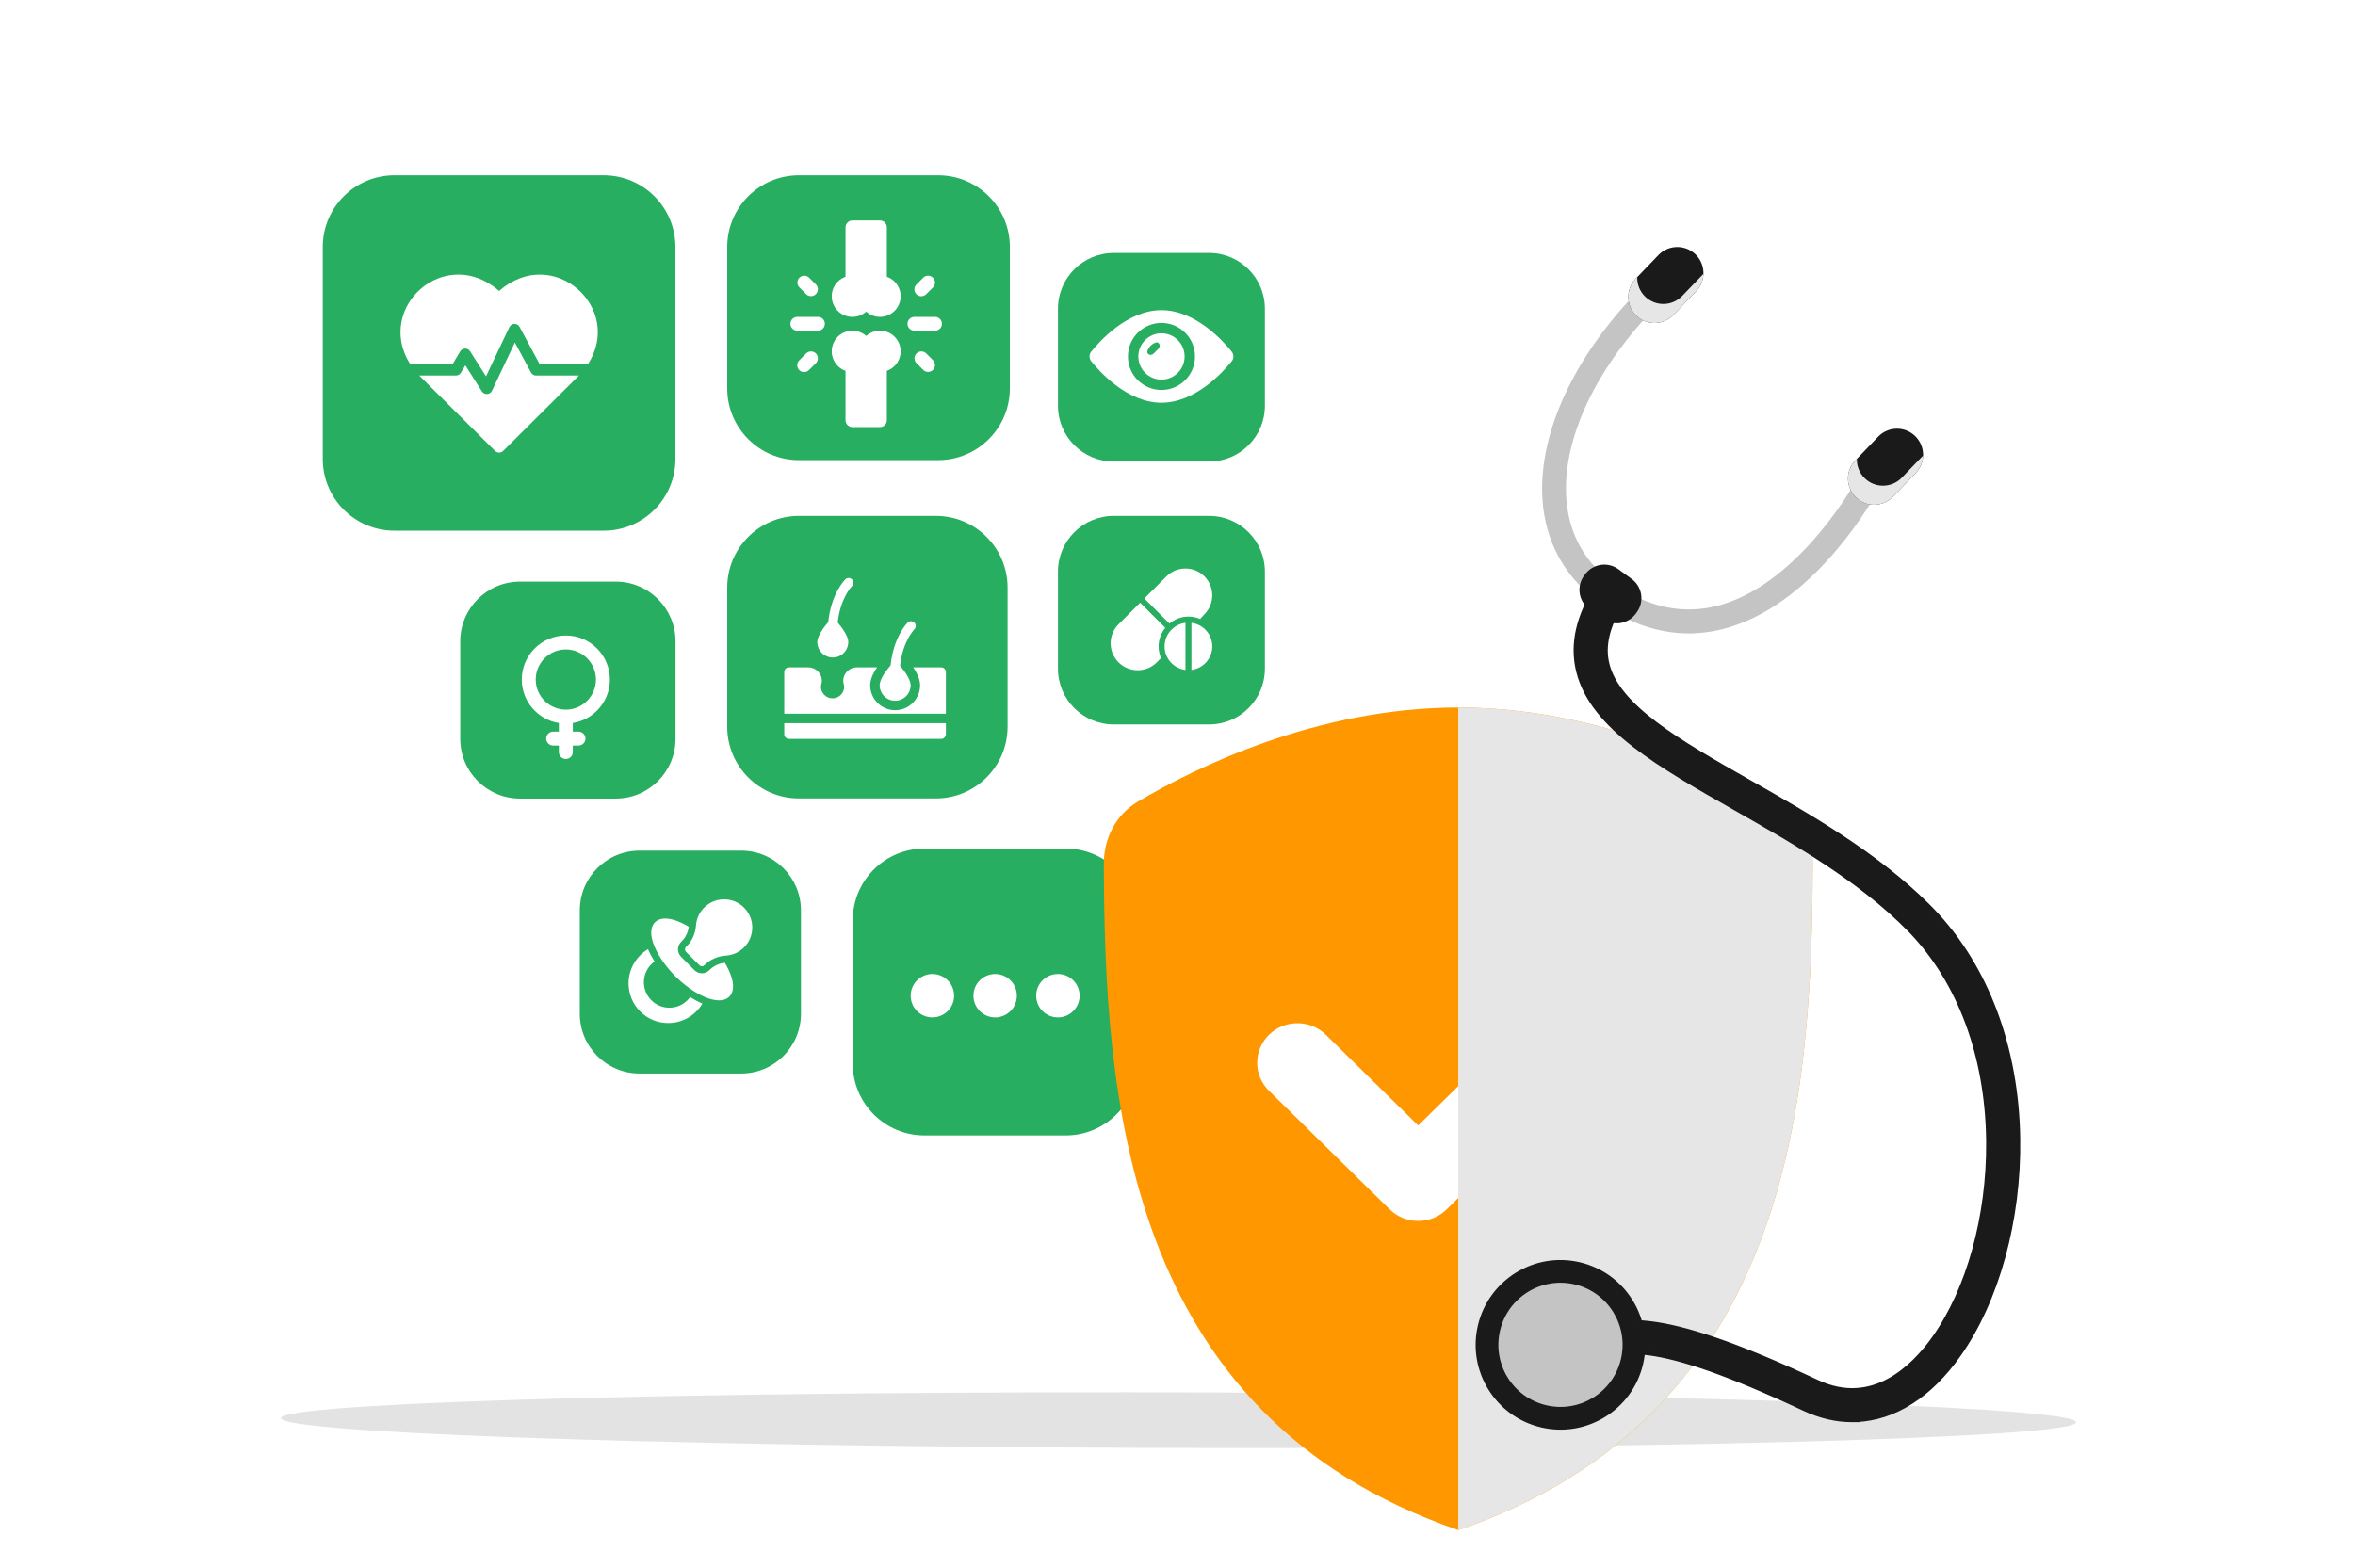 <svg width="1182" height="787" viewBox="0 0 1182 787" fill="none" xmlns="http://www.w3.org/2000/svg">
<path fill-rule="evenodd" clip-rule="evenodd" d="M611.795 699.101C363.254 698.18 152.682 703.652 141.466 711.33C130.251 719.004 322.665 725.978 571.206 726.899C819.746 727.82 1030.32 722.348 1041.53 714.67C1052.75 706.996 860.335 700.022 611.795 699.101Z" fill="#E4E3E3"/>
<path d="M162 124C162 104.118 178.118 88 198 88H303C322.882 88 339 104.118 339 124V230.433C339 250.315 322.882 266.433 303 266.433H198C178.118 266.433 162 250.315 162 230.433V124Z" fill="#27AE60"/>
<g clip-path="url(#clip0_762_75346)">
<path d="M250.506 146.072C228.919 127.191 201.471 143.78 201.021 166.27C200.907 172.001 202.561 177.584 205.854 182.731H227.2L230.997 176.403C232.1 174.566 234.768 174.507 235.932 176.338L243.943 188.926L255.62 164.275C256.639 162.124 259.673 162.056 260.797 164.142L270.806 182.731H295.157C313.195 154.539 277.545 122.422 250.506 146.072Z" fill="white"/>
<path d="M266.52 187.008L258.409 171.944L246.94 196.158C245.964 198.218 243.094 198.397 241.87 196.474L233.559 183.414L231.332 187.125C230.808 187.999 229.864 188.533 228.845 188.533H210.445C211.022 189.137 207.948 186.069 248.461 226.372C249.592 227.498 251.421 227.498 252.553 226.372C292.442 186.689 289.993 189.136 290.568 188.533H269.075C268.007 188.534 267.026 187.948 266.52 187.008Z" fill="white"/>
</g>
<path d="M291 457.061C291 440.492 304.431 427.061 321 427.061H372C388.569 427.061 402 440.492 402 457.061V508.959C402 525.528 388.569 538.959 372 538.959H321C304.431 538.959 291 525.528 291 508.959V457.061Z" fill="#27AE60"/>
<g clip-path="url(#clip1_762_75346)">
<path d="M346.366 500.577C345.96 501.145 345.508 501.683 345.01 502.182C342.593 504.599 339.38 505.93 335.962 505.93C332.544 505.93 329.331 504.599 326.914 502.182C321.926 497.191 321.926 489.072 326.914 484.082C327.416 483.58 327.952 483.125 328.516 482.72C327.24 480.704 326.163 478.687 325.338 476.747C325.309 476.677 325.281 476.607 325.252 476.538C323.825 477.382 322.504 478.407 321.303 479.608C313.534 487.379 313.534 500.024 321.303 507.795C325.066 511.559 330.07 513.633 335.393 513.633C340.715 513.633 345.719 511.559 349.482 507.795C350.667 506.61 351.695 505.277 352.545 503.842C352.477 503.813 352.409 503.786 352.34 503.757C350.399 502.931 348.383 501.853 346.366 500.577Z" fill="white"/>
<path d="M363.796 483.35C360.838 483.697 358.126 484.98 356.095 487.01L356.015 487.091C355.021 488.086 353.702 488.633 352.299 488.633C352.299 488.633 352.298 488.633 352.298 488.633C350.895 488.633 349.576 488.087 348.584 487.094L341.828 480.337C339.782 478.289 339.782 474.959 341.829 472.912L342.206 472.534C344.115 470.624 345.344 468.073 345.723 465.279C343.137 463.722 340.593 462.546 338.297 461.864C332.95 460.276 330.147 461.624 328.737 463.035C326.291 465.481 326.233 469.862 328.574 475.37C330.631 480.208 334.415 485.589 338.958 490.133C343.501 494.677 348.88 498.463 353.716 500.52C356.406 501.664 358.827 502.236 360.885 502.235C363.04 502.235 364.798 501.609 366.049 500.357C367.462 498.944 368.81 496.134 367.211 490.77C366.527 488.475 365.351 485.934 363.796 483.35Z" fill="white"/>
<path d="M373.284 455.51C370.573 452.873 366.984 451.458 363.174 451.528C359.361 451.597 355.82 453.143 353.202 455.881C350.931 458.257 349.553 461.372 349.321 464.651C349.041 468.632 347.396 472.314 344.69 475.022L344.312 475.399C343.636 476.076 343.636 477.173 344.312 477.85L351.068 484.608C351.393 484.933 351.834 485.116 352.294 485.116C352.754 485.116 353.195 484.933 353.52 484.607L353.604 484.524C356.41 481.716 360.216 480.028 364.319 479.77C367.756 479.554 370.99 478.093 373.427 475.656C376.124 472.957 377.595 469.37 377.568 465.554C377.542 461.739 376.02 458.172 373.284 455.51Z" fill="white"/>
</g>
<path d="M231 322C231 305.431 244.431 292 261 292H309.044C325.613 292 339.044 305.431 339.044 322V370.919C339.044 387.488 325.613 400.919 309.044 400.919H261C244.431 400.919 231 387.488 231 370.919V322Z" fill="#27AE60"/>
<g clip-path="url(#clip2_762_75346)">
<path fill-rule="evenodd" clip-rule="evenodd" d="M280.496 362.996V367.296H277.639C275.706 367.296 274.139 368.864 274.139 370.797C274.139 372.73 275.706 374.297 277.639 374.297H280.496V377.548C280.496 379.481 282.063 381.048 283.996 381.048C285.929 381.048 287.497 379.481 287.497 377.548V374.297H290.355C292.287 374.297 293.855 372.729 293.855 370.797C293.855 368.864 292.287 367.296 290.355 367.296H287.497V362.996C298.116 361.303 306.109 352.075 306.109 341.161C306.109 328.967 296.19 319.048 283.996 319.048C271.802 319.048 261.883 328.967 261.883 341.161C261.883 352.075 269.876 361.303 280.496 362.996ZM299.109 341.161C299.109 349.493 292.328 356.274 283.996 356.274C275.664 356.274 268.884 349.493 268.884 341.161C268.884 332.829 275.665 326.049 283.996 326.049C292.328 326.049 299.109 332.83 299.109 341.161Z" fill="white"/>
</g>
<path d="M365 124C365 104.118 381.118 88 401 88H470.852C490.734 88 506.852 104.118 506.852 124V195C506.852 214.882 490.734 231 470.852 231H401C381.118 231 365 214.882 365 195V124Z" fill="#27AE60"/>
<path d="M441.664 166.016C439.111 166.014 436.648 166.957 434.75 168.664C433.608 167.641 432.254 166.883 430.784 166.446C429.314 166.008 427.766 165.902 426.25 166.135C424.734 166.368 423.289 166.934 422.019 167.792C420.748 168.651 419.684 169.78 418.902 171.099C418.12 172.419 417.641 173.895 417.498 175.422C417.355 176.948 417.553 178.488 418.077 179.929C418.6 181.37 419.437 182.677 420.527 183.756C421.616 184.835 422.931 185.659 424.377 186.169V210.962C424.377 211.879 424.742 212.759 425.39 213.407C426.038 214.055 426.918 214.42 427.835 214.42H441.664C442.581 214.42 443.461 214.055 444.109 213.407C444.758 212.759 445.122 211.879 445.122 210.962V186.169C447.43 185.355 449.376 183.75 450.615 181.639C451.854 179.528 452.307 177.047 451.893 174.634C451.479 172.222 450.225 170.034 448.353 168.456C446.482 166.879 444.112 166.015 441.664 166.016Z" fill="white"/>
<path d="M445.122 138.948V114.155C445.122 113.238 444.758 112.358 444.109 111.71C443.461 111.062 442.581 110.697 441.664 110.697H427.835C426.918 110.697 426.038 111.062 425.39 111.71C424.742 112.358 424.377 113.238 424.377 114.155V138.948C422.931 139.457 421.616 140.281 420.527 141.36C419.437 142.439 418.6 143.747 418.077 145.188C417.553 146.629 417.355 148.169 417.498 149.695C417.641 151.222 418.12 152.698 418.902 154.017C419.684 155.337 420.748 156.466 422.019 157.324C423.289 158.183 424.734 158.749 426.25 158.982C427.766 159.215 429.314 159.109 430.784 158.671C432.254 158.234 433.608 157.476 434.75 156.452C435.891 157.476 437.246 158.234 438.715 158.671C440.185 159.109 441.734 159.215 443.249 158.982C444.765 158.749 446.21 158.183 447.481 157.324C448.751 156.466 449.816 155.337 450.597 154.017C451.379 152.698 451.858 151.222 452.001 149.695C452.144 148.169 451.946 146.629 451.423 145.188C450.899 143.747 450.062 142.439 448.973 141.36C447.883 140.281 446.568 139.457 445.122 138.948Z" fill="white"/>
<path d="M469.322 159.102H458.95C458.033 159.102 457.153 159.466 456.505 160.114C455.856 160.763 455.492 161.642 455.492 162.559C455.492 163.476 455.856 164.355 456.505 165.004C457.153 165.652 458.033 166.016 458.95 166.016H469.322C470.239 166.016 471.118 165.652 471.767 165.004C472.415 164.355 472.779 163.476 472.779 162.559C472.779 161.642 472.415 160.763 471.767 160.114C471.118 159.466 470.239 159.102 469.322 159.102Z" fill="white"/>
<path d="M462.41 148.729C463.327 148.729 464.206 148.365 464.854 147.716L468.312 144.259C468.941 143.607 469.29 142.733 469.282 141.827C469.274 140.92 468.91 140.053 468.269 139.412C467.628 138.771 466.761 138.407 465.855 138.4C464.948 138.392 464.075 138.74 463.423 139.37L459.965 142.827C459.482 143.311 459.153 143.927 459.02 144.597C458.886 145.268 458.955 145.963 459.216 146.595C459.478 147.226 459.921 147.766 460.489 148.146C461.058 148.526 461.726 148.729 462.41 148.729Z" fill="white"/>
<path d="M464.851 177.401C464.199 176.771 463.326 176.423 462.42 176.431C461.513 176.439 460.646 176.802 460.005 177.443C459.364 178.084 459 178.952 458.992 179.858C458.984 180.765 459.333 181.638 459.963 182.29L463.42 185.747C464.072 186.377 464.946 186.726 465.852 186.718C466.759 186.71 467.626 186.346 468.267 185.705C468.908 185.064 469.271 184.197 469.279 183.291C469.287 182.384 468.939 181.511 468.309 180.859L464.851 177.401Z" fill="white"/>
<path d="M410.548 159.102H400.176C399.259 159.102 398.38 159.466 397.731 160.114C397.083 160.763 396.719 161.642 396.719 162.559C396.719 163.476 397.083 164.355 397.731 165.004C398.38 165.652 399.259 166.016 400.176 166.016H410.548C411.465 166.016 412.345 165.652 412.993 165.004C413.641 164.355 414.006 163.476 414.006 162.559C414.006 161.642 413.641 160.763 412.993 160.114C412.345 159.466 411.465 159.102 410.548 159.102Z" fill="white"/>
<path d="M404.647 147.716C405.299 148.346 406.172 148.694 407.079 148.686C407.985 148.679 408.852 148.315 409.493 147.674C410.134 147.033 410.498 146.166 410.506 145.259C410.514 144.353 410.165 143.479 409.535 142.827L406.078 139.37C405.426 138.74 404.553 138.392 403.646 138.4C402.74 138.407 401.872 138.771 401.231 139.412C400.59 140.053 400.227 140.92 400.219 141.827C400.211 142.733 400.559 143.607 401.189 144.259L404.647 147.716Z" fill="white"/>
<path d="M404.646 177.401L401.188 180.859C400.858 181.178 400.595 181.559 400.414 181.981C400.232 182.403 400.137 182.856 400.133 183.315C400.129 183.774 400.216 184.23 400.39 184.655C400.564 185.08 400.821 185.466 401.145 185.79C401.47 186.115 401.856 186.372 402.281 186.545C402.706 186.719 403.161 186.807 403.62 186.803C404.079 186.799 404.533 186.703 404.955 186.522C405.377 186.341 405.758 186.078 406.077 185.747L409.534 182.29C410.164 181.638 410.513 180.765 410.505 179.858C410.497 178.952 410.133 178.084 409.492 177.443C408.851 176.802 407.984 176.439 407.078 176.431C406.171 176.423 405.298 176.771 404.646 177.401Z" fill="white"/>
<path d="M365 295C365 275.118 381.118 259 401 259H469.713C489.595 259 505.713 275.118 505.713 295V364.852C505.713 384.734 489.595 400.852 469.713 400.852H401C381.118 400.852 365 384.734 365 364.852V295Z" fill="#27AE60"/>
<g clip-path="url(#clip3_762_75346)">
<path d="M474.751 337.419V358.324H393.633V337.419C393.633 336.106 394.697 335.042 396.009 335.042H405.674C410.156 335.042 413.483 339.328 412.225 343.628C412.105 344.036 412.038 344.418 412.038 344.764C412.038 347.986 414.651 350.597 417.872 350.597C421.094 350.597 423.705 347.986 423.705 344.764C423.705 344.418 423.637 344.036 423.518 343.628C422.259 339.326 425.587 335.042 430.068 335.042H440.22C437.92 338.436 436.759 341.446 436.759 344.03C436.759 350.936 442.377 356.554 449.283 356.554C456.187 356.554 461.805 350.936 461.805 344.03C461.805 341.452 460.641 338.44 458.339 335.042H472.375C473.687 335.042 474.751 336.106 474.751 337.419Z" fill="white"/>
<path d="M441.516 344.03C441.516 348.315 445.001 351.8 449.286 351.8C453.57 351.8 457.056 348.315 457.056 344.03C457.056 340.893 453.584 336.402 451.752 334.252C453.098 321.916 458.849 316.009 458.9 315.958C459.836 315.037 459.848 313.533 458.928 312.597C458.008 311.661 456.503 311.649 455.567 312.568C455.273 312.858 448.464 319.704 446.993 334.05C445.218 336.108 441.516 340.791 441.516 344.03Z" fill="white"/>
<path d="M417.99 330.093C422.274 330.093 425.759 326.608 425.759 322.324C425.759 319.187 422.287 314.696 420.456 312.546C421.802 300.21 427.553 294.303 427.604 294.252C428.54 293.331 428.552 291.827 427.632 290.891C426.712 289.955 425.207 289.942 424.271 290.862C423.977 291.152 417.168 297.998 415.697 312.344C413.922 314.402 410.219 319.084 410.219 322.324C410.219 326.608 413.705 330.093 417.99 330.093Z" fill="white"/>
<path d="M474.751 363.077V368.591C474.751 369.903 473.687 370.967 472.375 370.967H396.009C394.697 370.967 393.633 369.903 393.633 368.591V363.077H474.751Z" fill="white"/>
</g>
<path d="M428 462C428 442.118 444.118 426 464 426H534.888C554.77 426 570.888 442.118 570.888 462V534.045C570.888 553.927 554.77 570.045 534.888 570.045H464C444.118 570.045 428 553.927 428 534.045V462Z" fill="#27AE60"/>
<circle cx="467.98" cy="499.893" r="10.902" fill="white"/>
<circle cx="499.473" cy="499.893" r="10.902" fill="white"/>
<circle cx="530.965" cy="499.893" r="10.902" fill="white"/>
<path d="M822.792 148.277L828.561 153.803L829.282 154.493L828.592 155.216C796.989 188.307 781.108 225.935 785.769 255.828C788.678 274.492 799.309 288.958 817.485 298.842H817.486C833.033 307.302 848.894 309.166 864.677 304.435C884.827 298.391 901.851 282.658 913.915 268.26C925.961 253.883 932.957 240.966 933.076 240.742L933.547 239.857L934.431 240.331L941.473 244.104L942.353 244.575L941.882 245.456C941.266 246.609 933.795 260.395 920.947 275.557C908.114 290.702 889.823 307.331 867.547 314.009H867.546C861.243 315.896 854.933 316.886 848.634 316.981V317H847.634C835.861 317 824.178 313.862 812.719 307.624C792.039 296.37 779.28 278.987 775.91 257.368C770.733 224.163 787.852 183.414 821.378 148.31L822.069 147.585L822.792 148.277Z" fill="#C4C4C4" stroke="#C4C4C4" stroke-width="2"/>
<path d="M821.31 158.512C816.086 153.488 815.922 145.181 820.937 139.957L832.398 128.029C837.422 122.805 845.73 122.64 850.953 127.656C856.177 132.68 856.342 140.988 851.326 146.211L839.865 158.14C834.841 163.363 826.533 163.528 821.31 158.504V158.512Z" fill="#1A1A1A"/>
<g style="mix-blend-mode:multiply">
<path d="M854.971 137.488L844.316 148.576C839.291 153.8 830.984 153.965 825.76 148.949C822.988 146.281 821.654 142.686 821.749 139.126L820.944 139.966C815.92 145.189 816.084 153.497 821.316 158.521C826.54 163.545 834.847 163.381 839.872 158.149L851.332 146.22C853.689 143.769 854.884 140.641 854.971 137.488Z" fill="#E6E6E6"/>
</g>
<path d="M931.552 249.739C926.328 244.715 926.164 236.407 931.18 231.184L942.64 219.255C947.665 214.032 955.972 213.867 961.195 218.883C966.419 223.907 966.584 232.214 961.568 237.438L950.107 249.366C945.083 254.59 936.776 254.755 931.552 249.73V249.739Z" fill="#1A1A1A"/>
<g style="mix-blend-mode:multiply">
<path d="M965.205 228.715L954.55 239.803C949.526 245.026 941.218 245.191 935.995 240.175C933.223 237.507 931.889 233.912 931.984 230.352L931.178 231.192C926.154 236.416 926.318 244.723 931.551 249.748C936.774 254.772 945.082 254.607 950.106 249.375L961.567 237.447C963.923 234.995 965.118 231.868 965.205 228.715Z" fill="#E6E6E6"/>
</g>
<path d="M818.927 290.626L812.295 285.775C806.946 281.863 799.438 283.028 795.525 288.377L795.05 289.028C791.138 294.377 792.303 301.885 797.652 305.797L804.284 310.648C809.634 314.56 817.142 313.395 821.054 308.046L821.53 307.396C825.442 302.046 824.277 294.538 818.927 290.626Z" fill="#1A1A1A"/>
<g filter="url(#filter0_ddddd_762_75346)">
<path d="M909.817 377.698C909.866 364.956 903.777 352.999 892.815 346.504C864.338 329.632 803.108 299.201 731.92 299.201C660.732 299.201 599.502 329.632 571.026 346.504C560.063 352.999 553.974 364.956 554.024 377.698C554.469 491.934 563.187 654.268 731.92 712.171C900.652 654.268 909.371 491.926 909.817 377.698Z" fill="#FF9800"/>
<path d="M765.513 676.882C744.585 688.167 719.255 688.166 698.328 676.881C648.013 649.749 613.805 607.85 594.31 549.771C579.593 505.938 575.069 458.684 573.681 414.972C572.746 385.499 587.881 357.383 614.78 345.301V345.301C642.22 332.971 684.82 318.271 731.92 318.271C774.051 318.271 812.664 329.8 842.089 342.258C873.608 355.603 891.261 388.373 889.886 422.573C888.215 464.127 883.398 508.47 869.53 549.771C850.036 607.848 815.823 649.754 765.513 676.882Z" fill="#FF9800"/>
<path d="M827.084 423.816C819.196 416.061 806.406 416.061 798.518 423.816L711.8 509.059L665.484 463.531C657.595 455.776 644.805 455.776 636.916 463.531C629.028 471.285 629.028 483.858 636.916 491.612L697.517 551.184C705.405 558.939 718.196 558.939 726.084 551.184L827.084 451.899C834.972 444.144 834.972 431.571 827.084 423.816Z" fill="white"/>
<g style="mix-blend-mode:multiply">
<path d="M909.842 357.451C909.842 357.451 830.412 299.201 731.922 299.201V712.171C910.902 650.751 909.842 471.821 909.842 357.451Z" fill="#E6E6E6"/>
</g>
</g>
<path d="M805.07 294.309L812.787 299.173L814.479 300.24L813.411 301.933C805.789 314.003 803.481 324.351 805.831 333.737C808.516 344.473 817.275 354.269 830.217 364.062C843.121 373.828 859.825 383.332 877.922 393.626C907.4 410.394 941.036 429.519 966.981 455.433L968.211 456.672L969.494 457.995C996.256 485.981 1011.27 526.246 1011.97 571.498C1012.61 612.092 1001.54 652.609 982.203 679.885C967.902 700.058 950.295 711.199 931.614 711.941V712H929.614C921.779 712 913.861 710.176 906.015 706.496C866.653 688.044 843.392 680.566 828.062 678.51C820.435 677.486 814.804 677.811 810.144 678.78C805.462 679.754 801.68 681.393 797.656 683.142L797.655 683.141C796.54 683.628 795.424 684.108 794.281 684.588L792.433 685.363L791.661 683.514L788.154 675.101L787.382 673.247L789.237 672.481C790.305 672.041 791.35 671.583 792.418 671.114L792.425 671.111C796.911 669.163 801.514 667.159 807.143 665.926C812.795 664.687 819.411 664.238 828.018 665.27C845.159 667.323 870.275 675.264 911.583 694.626H911.584C925.998 701.383 938.333 699.391 948.382 693.978C958.528 688.512 966.383 679.524 971.492 672.317C988.879 647.794 999.116 610.97 998.866 573.501L998.847 571.717C998.188 529.588 984.35 492.545 960.013 467.076L958.846 465.872C934.09 440.693 900.952 421.825 871.432 405.031C852.499 394.259 834.683 384.128 820.777 373.335C806.882 362.55 796.597 350.885 793.101 336.925L792.948 336.3C789.859 323.163 793.068 309.574 802.312 294.933L803.38 293.242L805.07 294.309Z" fill="#1A1A1A" stroke="#1A1A1A" stroke-width="4"/>
<path d="M824.657 684.951C830.058 662.066 815.885 639.134 792.999 633.733C770.113 628.331 747.182 642.505 741.78 665.391C736.379 688.276 750.553 711.208 773.438 716.609C796.324 722.011 819.255 707.837 824.657 684.951Z" fill="#1A1A1A"/>
<path d="M813.555 682.331C817.51 665.578 807.134 648.791 790.38 644.837C773.627 640.883 756.84 651.259 752.886 668.012C748.932 684.765 759.308 701.552 776.061 705.506C792.815 709.46 809.601 699.085 813.555 682.331Z" fill="#C4C4C4"/>
<path d="M531 155C531 139.536 543.536 127 559 127H606.864C622.328 127 634.864 139.536 634.864 155V203.705C634.864 219.169 622.328 231.705 606.864 231.705H559C543.536 231.705 531 219.169 531 203.705V155Z" fill="#27AE60"/>
<g clip-path="url(#clip4_762_75346)">
<path d="M582.956 167.332C576.545 167.332 571.336 172.54 571.336 178.951C571.336 185.362 576.545 190.571 582.956 190.571C589.367 190.571 594.575 185.362 594.575 178.951C594.575 172.54 589.367 167.332 582.956 167.332ZM582.074 173.582C582.074 174.644 581.111 175.475 580.32 176.184C580.24 176.255 580.165 176.331 580.094 176.412C579.399 177.2 578.578 178.15 577.528 178.15V178.15C576.461 178.15 575.577 177.254 575.901 176.238C576.557 174.186 578.162 172.576 580.18 171.947C581.194 171.63 582.074 172.52 582.074 173.582V173.582Z" fill="white"/>
<path d="M618.213 176.547C614.286 171.659 600.262 155.712 582.953 155.712C565.644 155.712 551.62 171.659 547.693 176.547C546.571 177.91 546.571 179.913 547.693 181.356C551.62 186.244 565.644 202.191 582.953 202.191C600.262 202.191 614.286 186.244 618.213 181.356C619.335 179.993 619.335 177.99 618.213 176.547ZM582.953 195.78C573.657 195.78 566.124 188.247 566.124 178.951C566.124 169.656 573.657 162.123 582.953 162.123C592.249 162.123 599.782 169.656 599.782 178.951C599.782 188.247 592.249 195.78 582.953 195.78Z" fill="white"/>
</g>
<path d="M531 287C531 271.536 543.536 259 559 259H606.864C622.328 259 634.864 271.536 634.864 287V335.705C634.864 351.169 622.328 363.705 606.864 363.705H559C543.536 363.705 531 351.169 531 335.705V287Z" fill="#27AE60"/>
<g clip-path="url(#clip5_762_75346)">
<path d="M604.511 289.352C599.259 284.103 590.716 284.103 585.464 289.352L574.359 300.456L586.967 313.064C589.562 310.903 592.851 309.55 596.484 309.55C598.567 309.55 600.55 309.983 602.354 310.756L604.511 308.399C609.761 303.148 609.761 294.604 604.511 289.352Z" fill="white"/>
<path d="M584.869 315.197L572.244 302.572L561.375 313.451C556.125 318.702 556.125 327.246 561.375 332.498C566.627 337.747 575.27 337.847 580.522 332.598L582.726 330.384C581.953 328.58 581.52 326.597 581.52 324.514C581.52 320.975 582.807 317.762 584.869 315.197Z" fill="white"/>
<path d="M584.516 324.514C584.516 330.613 589.093 335.59 594.991 336.334V312.693C589.093 313.437 584.516 318.415 584.516 324.514Z" fill="white"/>
<path d="M597.984 312.693V336.334C603.882 335.59 608.459 330.613 608.459 324.514C608.459 318.415 603.882 313.437 597.984 312.693Z" fill="white"/>
</g>
<defs>
<filter id="filter0_ddddd_762_75346" x="542.023" y="297.201" width="379.82" height="456.97" filterUnits="userSpaceOnUse" color-interpolation-filters="sRGB">
<feFlood flood-opacity="0" result="BackgroundImageFix"/>
<feColorMatrix in="SourceAlpha" type="matrix" values="0 0 0 0 0 0 0 0 0 0 0 0 0 0 0 0 0 0 127 0" result="hardAlpha"/>
<feOffset/>
<feColorMatrix type="matrix" values="0 0 0 0 0 0 0 0 0 0 0 0 0 0 0 0 0 0 0.1 0"/>
<feBlend mode="normal" in2="BackgroundImageFix" result="effect1_dropShadow_762_75346"/>
<feColorMatrix in="SourceAlpha" type="matrix" values="0 0 0 0 0 0 0 0 0 0 0 0 0 0 0 0 0 0 127 0" result="hardAlpha"/>
<feOffset dy="2"/>
<feGaussianBlur stdDeviation="2"/>
<feColorMatrix type="matrix" values="0 0 0 0 0 0 0 0 0 0 0 0 0 0 0 0 0 0 0.1 0"/>
<feBlend mode="normal" in2="effect1_dropShadow_762_75346" result="effect2_dropShadow_762_75346"/>
<feColorMatrix in="SourceAlpha" type="matrix" values="0 0 0 0 0 0 0 0 0 0 0 0 0 0 0 0 0 0 127 0" result="hardAlpha"/>
<feOffset dy="7"/>
<feGaussianBlur stdDeviation="3.5"/>
<feColorMatrix type="matrix" values="0 0 0 0 0 0 0 0 0 0 0 0 0 0 0 0 0 0 0.09 0"/>
<feBlend mode="normal" in2="effect2_dropShadow_762_75346" result="effect3_dropShadow_762_75346"/>
<feColorMatrix in="SourceAlpha" type="matrix" values="0 0 0 0 0 0 0 0 0 0 0 0 0 0 0 0 0 0 127 0" result="hardAlpha"/>
<feOffset dy="17"/>
<feGaussianBlur stdDeviation="5"/>
<feColorMatrix type="matrix" values="0 0 0 0 0 0 0 0 0 0 0 0 0 0 0 0 0 0 0.05 0"/>
<feBlend mode="normal" in2="effect3_dropShadow_762_75346" result="effect4_dropShadow_762_75346"/>
<feColorMatrix in="SourceAlpha" type="matrix" values="0 0 0 0 0 0 0 0 0 0 0 0 0 0 0 0 0 0 127 0" result="hardAlpha"/>
<feOffset dy="30"/>
<feGaussianBlur stdDeviation="6"/>
<feColorMatrix type="matrix" values="0 0 0 0 0 0 0 0 0 0 0 0 0 0 0 0 0 0 0.01 0"/>
<feBlend mode="normal" in2="effect4_dropShadow_762_75346" result="effect5_dropShadow_762_75346"/>
<feBlend mode="normal" in="SourceGraphic" in2="effect5_dropShadow_762_75346" result="shape"/>
</filter>
<clipPath id="clip0_762_75346">
<rect width="99.036" height="99.036" fill="white" transform="translate(201.016 133.018)"/>
</clipPath>
<clipPath id="clip1_762_75346">
<rect width="62.107" height="62.107" fill="white" transform="translate(315.469 451.525)"/>
</clipPath>
<clipPath id="clip2_762_75346">
<rect width="62" height="62" fill="white" transform="matrix(-1 0 0 1 315 319.048)"/>
</clipPath>
<clipPath id="clip3_762_75346">
<rect width="81.118" height="81.118" fill="white" transform="translate(393.633 290.015)"/>
</clipPath>
<clipPath id="clip4_762_75346">
<rect width="72.203" height="72.203" fill="white" transform="translate(546.852 142.85)"/>
</clipPath>
<clipPath id="clip5_762_75346">
<rect width="51.07" height="51.07" fill="white" transform="translate(557.414 285.415)"/>
</clipPath>
</defs>
</svg>
